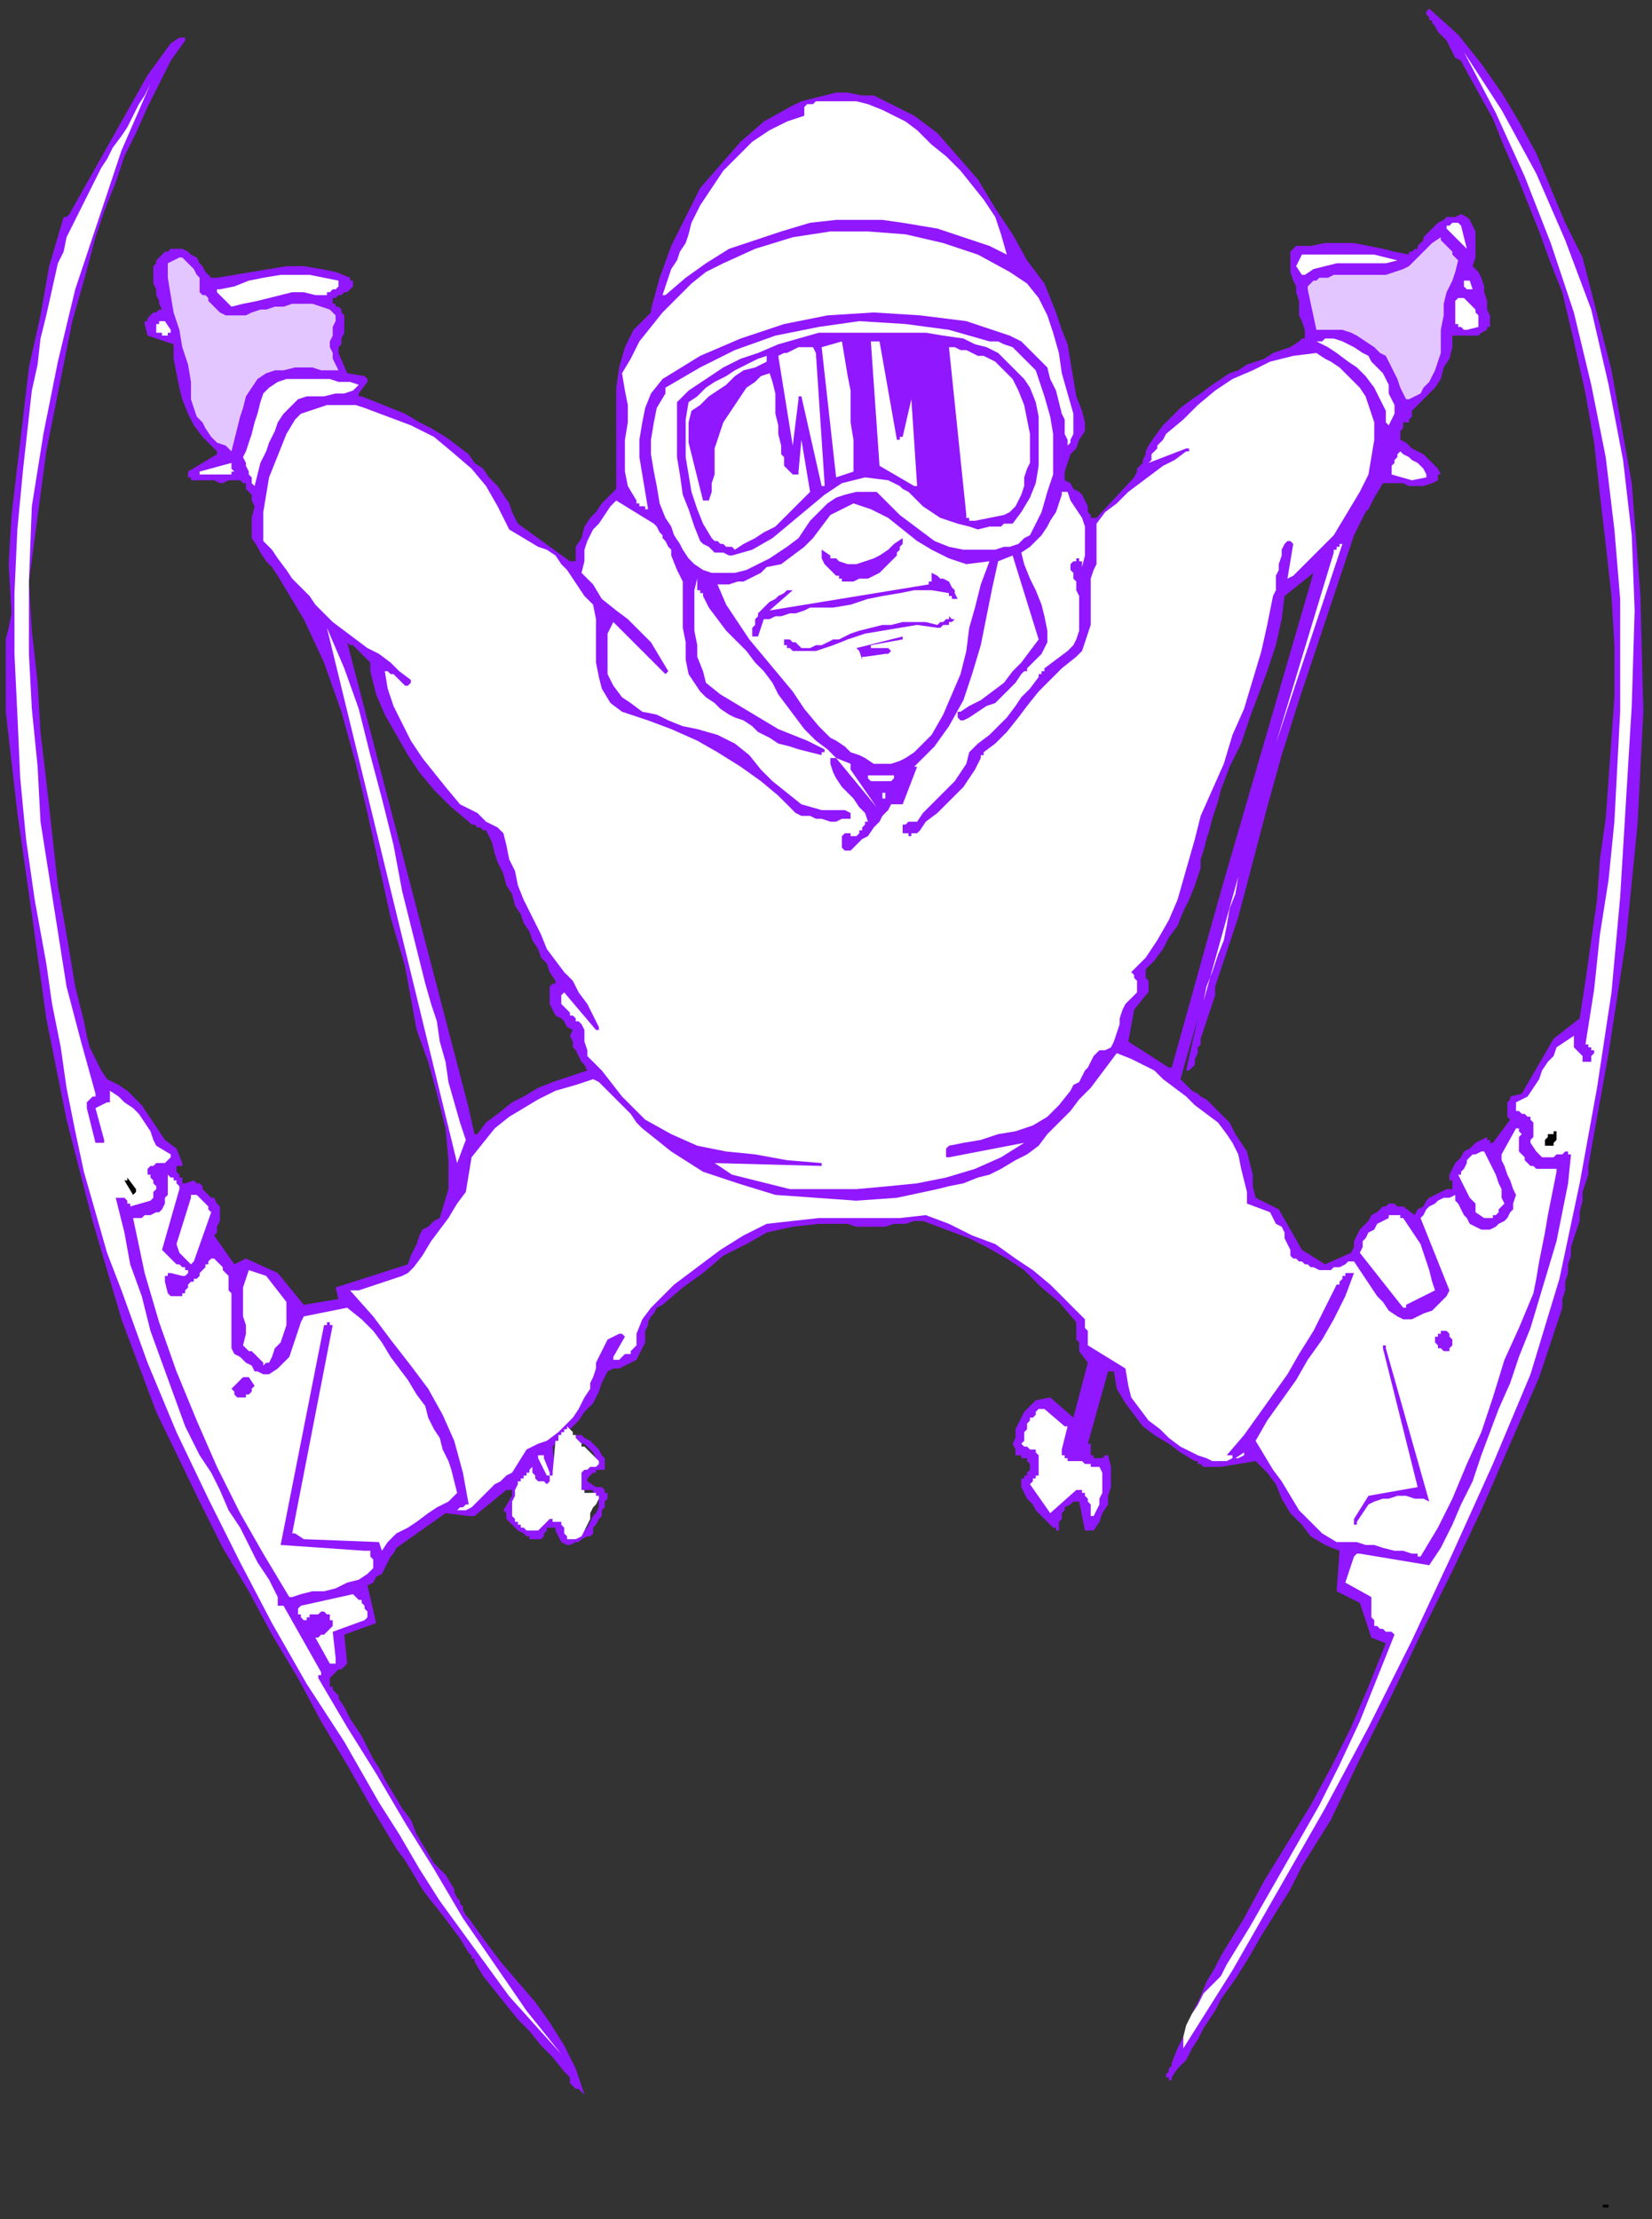 <?xml version="1.0" encoding="UTF-8" standalone="no"?>
<svg
   xmlns:dc="http://purl.org/dc/elements/1.1/"
   xmlns:cc="http://creativecommons.org/ns#"
   xmlns:rdf="http://www.w3.org/1999/02/22-rdf-syntax-ns#"
   xmlns:svg="http://www.w3.org/2000/svg"
   xmlns="http://www.w3.org/2000/svg"
   xmlns:sodipodi="http://sodipodi.sourceforge.net/DTD/sodipodi-0.dtd"
   xmlns:inkscape="http://www.inkscape.org/namespaces/inkscape"
   version="1.0"
   width="151.077mm"
   height="202.935mm"
   id="svg123"
   sodipodi:docname="CSKI002.WMF">
  <rect width="100%" height="100%" fill="#333333" stroke="none"/>
  <sodipodi:namedview
     pagecolor="#ffffff"
     bordercolor="#666666"
     borderopacity="1"
     objecttolerance="10"
     gridtolerance="10"
     guidetolerance="10"
     inkscape:pageopacity="0"
     inkscape:pageshadow="2"
     inkscape:window-width="640"
     inkscape:window-height="480"
     id="namedview125" />
  <defs
     id="defs3">
    <pattern
       id="WMFhbasepattern"
       patternUnits="userSpaceOnUse"
       width="6"
       height="6"
       x="0"
       y="0" />
  </defs>
  <path
     style="fill:none;stroke:none;"
     d="  M 0,0   L 570,0   L 570,766   L 0,766   z "
     id="path5" />
  <path
     style="fill:#000000;fill-rule:evenodd;fill-opacity:1;stroke:none;"
     d="  M 555,763   L 555,763   L 555,763   L 555,763   L 555,763   L 556,763   L 556,763   L 556,763   L 556,763   L 556,763   L 556,762   L 556,762   L 555,762   L 555,762   L 555,762   L 554,762   L 554,762   L 554,762   L 554,762   L 554,762   L 554,763   L 554,763   L 554,763   L 554,763   L 554,763   L 555,763   L 555,763  z "
     id="path7" />
  <path
     style="fill:#9117ff;fill-rule:evenodd;fill-opacity:1;stroke:none;"
     d="  M 422,676   L 422,691   L 427,684   L 432,676   L 436,669   L 441,661   L 446,653   L 450,645   L 455,637   L 460,629   L 470,608   L 481,586   L 491,565   L 502,543   L 512,522   L 522,499   L 532,476   L 540,452   L 540,449   L 541,446   L 541,443   L 542,440   L 542,437   L 543,434   L 543,431   L 544,428   L 545,425   L 546,422   L 546,419   L 547,415   L 547,412   L 548,409   L 549,406   L 549,403   L 556,364   L 562,325   L 566,285   L 568,246   L 567,206   L 564,167   L 557,128   L 547,89   L 541,77   L 536,65   L 531,53   L 525,42   L 519,32   L 512,22   L 504,12   L 494,3   L 493,4   L 493,4   L 493,5   L 494,6   L 494,7   L 495,7   L 495,8   L 496,9   L 497,11   L 499,13   L 500,14   L 501,16   L 502,18   L 503,20   L 505,21   L 506,23   L 511,32   L 516,41   L 520,51   L 524,60   L 528,70   L 532,80   L 536,91   L 540,101   L 544,118   L 548,136   L 551,153   L 553,171   L 555,188   L 557,206   L 558,223   L 558,241   L 557,255   L 556,269   L 555,283   L 553,297   L 552,311   L 550,325   L 548,339   L 546,352   L 537,359   L 526,378   L 522,379   L 522,380   L 521,381   L 521,382   L 521,383   L 521,384   L 521,385   L 521,386   L 522,387   L 516,395   L 516,395   L 516,395   L 515,395   L 515,394   L 515,394   L 514,394   L 514,394   L 514,393   L 512,394   L 510,395   L 508,397   L 506,398   L 505,400   L 503,402   L 502,404   L 501,406   L 501,406   L 501,407   L 501,408   L 502,408   L 502,409   L 502,409   L 502,410   L 502,411   L 500,411   L 498,412   L 496,413   L 494,414   L 493,415   L 492,417   L 490,418   L 489,420   L 485,417   L 483,417   L 482,416   L 481,416   L 480,416   L 479,417   L 478,417   L 477,418   L 476,419   L 474,420   L 473,422   L 471,424   L 470,425   L 469,427   L 468,429   L 468,431   L 467,433   L 458,437   L 450,432   L 442,418   L 434,414   L 433,410   L 433,406   L 432,402   L 431,398   L 429,395   L 427,392   L 425,388   L 422,385   L 422,507   L 434,505   L 438,509   L 441,513   L 443,518   L 446,523   L 450,527   L 453,531   L 458,534   L 463,536   L 462,550   L 470,554   L 474,566   L 479,568   L 473,583   L 467,597   L 460,611   L 453,624   L 445,637   L 437,650   L 430,663   L 422,676  z "
     id="path9" />
  <path
     style="fill:#9117ff;fill-rule:evenodd;fill-opacity:1;stroke:none;"
     d="  M 422,308   L 422,335   L 428,317   L 433,298   L 438,279   L 443,261   L 449,242   L 455,224   L 461,206   L 467,188   L 468,185   L 469,183   L 470,181   L 471,179   L 472,177   L 473,176   L 474,174   L 475,172   L 478,167   L 480,167   L 482,167   L 485,167   L 487,168   L 490,168   L 492,168   L 495,167   L 497,166   L 497,166   L 497,165   L 497,165   L 497,165   L 497,165   L 497,165   L 497,164   L 498,164   L 497,162   L 495,160   L 494,159   L 492,157   L 490,156   L 488,155   L 486,153   L 484,152   L 484,151   L 484,151   L 484,150   L 484,149   L 484,149   L 485,148   L 485,147   L 485,147   L 485,146   L 486,146   L 486,146   L 486,146   L 486,146   L 487,146   L 487,145   L 487,145   L 487,145   L 488,144   L 488,144   L 488,143   L 488,143   L 488,142   L 491,139   L 493,137   L 496,134   L 498,131   L 499,127   L 501,124   L 502,120   L 502,116   L 503,116   L 505,116   L 506,116   L 508,116   L 509,116   L 511,116   L 512,115   L 514,114   L 514,114   L 514,114   L 514,114   L 514,113   L 515,113   L 515,113   L 515,113   L 515,112   L 515,109   L 514,107   L 514,104   L 513,101   L 513,99   L 512,96   L 511,94   L 509,92   L 510,89   L 510,87   L 510,85   L 510,83   L 510,80   L 509,78   L 508,76   L 507,75   L 505,74   L 503,75   L 500,75   L 499,76   L 497,77   L 495,79   L 494,80   L 492,82   L 492,83   L 491,84   L 490,85   L 490,86   L 489,86   L 488,87   L 487,87   L 487,88   L 482,87   L 478,86   L 473,85   L 468,84   L 463,84   L 458,84   L 453,85   L 448,85   L 447,86   L 446,87   L 446,88   L 446,89   L 446,90   L 446,91   L 446,93   L 446,94   L 447,97   L 448,99   L 448,101   L 449,104   L 449,106   L 449,109   L 450,111   L 451,114   L 451,114   L 451,114   L 451,115   L 451,115   L 451,115   L 451,115   L 451,116   L 451,116   L 451,116   L 451,117   L 450,117   L 450,117   L 450,117   L 450,117   L 449,118   L 449,118   L 446,120   L 443,121   L 440,122   L 437,124   L 434,125   L 431,126   L 428,128   L 425,129   L 422,131   L 422,273   L 425,265   L 429,257   L 432,248   L 435,240   L 438,232   L 441,223   L 443,214   L 444,206   L 454,198   L 422,308  z "
     id="path11" />
  <path
     style="fill:#9117ff;fill-rule:evenodd;fill-opacity:1;stroke:none;"
     d="  M 422,273   L 422,131   L 419,133   L 415,136   L 412,138   L 408,141   L 405,144   L 402,147   L 399,151   L 397,154   L 396,156   L 396,157   L 395,159   L 395,160   L 394,161   L 393,162   L 393,163   L 392,165   L 379,179   L 379,179   L 379,179   L 378,179   L 378,179   L 378,179   L 378,179   L 377,179   L 377,178   L 376,177   L 376,175   L 375,173   L 374,171   L 373,170   L 371,169   L 370,167   L 368,166   L 368,163   L 369,160   L 370,157   L 372,155   L 373,152   L 375,149   L 375,146   L 374,142   L 372,137   L 371,131   L 370,125   L 369,119   L 367,114   L 365,108   L 363,103   L 361,98   L 355,90   L 350,81   L 344,72   L 338,62   L 331,54   L 324,46   L 316,40   L 306,35   L 302,33   L 298,33   L 293,32   L 289,32   L 285,33   L 281,34   L 277,35   L 273,37   L 264,42   L 256,49   L 249,57   L 242,65   L 237,75   L 232,85   L 228,96   L 225,107   L 225,107   L 225,108   L 225,108   L 225,108   L 225,108   L 225,108   L 225,108   L 219,114   L 216,120   L 214,127   L 213,134   L 213,142   L 213,150   L 213,158   L 213,166   L 213,166   L 213,167   L 213,168   L 213,168   L 213,168   L 213,169   L 213,169   L 213,169   L 211,171   L 208,174   L 206,177   L 204,179   L 202,182   L 201,186   L 199,189   L 199,193   L 199,193   L 199,194   L 198,194   L 198,194   L 198,194   L 198,194   L 198,194   L 197,194   L 179,181   L 177,177   L 176,174   L 174,171   L 172,168   L 169,165   L 167,162   L 164,160   L 162,157   L 162,284   L 162,284   L 163,285   L 164,285   L 165,286   L 166,286   L 167,287   L 167,287   L 168,287   L 170,291   L 171,295   L 172,298   L 174,302   L 175,306   L 177,309   L 178,313   L 180,316   L 181,319   L 183,322   L 184,325   L 186,328   L 187,331   L 189,333   L 190,336   L 192,339   L 192,339   L 192,339   L 192,340   L 191,340   L 191,340   L 191,340   L 191,340   L 190,341   L 190,341   L 190,341   L 190,341   L 190,341   L 190,342   L 190,342   L 190,343   L 190,343   L 190,345   L 190,347   L 191,349   L 192,351   L 194,352   L 195,353   L 196,355   L 198,356   L 197,358   L 198,360   L 198,362   L 199,363   L 200,365   L 201,367   L 202,368   L 203,370   L 197,372   L 191,374   L 186,376   L 181,379   L 177,381   L 172,385   L 168,388   L 165,392   L 165,392   L 164,392   L 164,392   L 164,392   L 162,383   L 162,524   L 164,524   L 175,515   L 175,515   L 176,515   L 176,515   L 177,515   L 177,516   L 177,516   L 177,516   L 177,517   L 174,522   L 175,523   L 175,525   L 176,526   L 177,527   L 178,528   L 179,529   L 181,530   L 182,531   L 183,531   L 183,531   L 183,532   L 184,532   L 184,532   L 184,532   L 185,532   L 185,532   L 185,532   L 186,532   L 186,532   L 187,532   L 187,532   L 187,532   L 188,531   L 188,531   L 188,531   L 188,531   L 188,531   L 188,530   L 188,530   L 189,529   L 189,529   L 189,529   L 189,529   L 189,528   L 190,528   L 190,528   L 190,528   L 190,528   L 191,528   L 191,528   L 191,528   L 191,528   L 191,528   L 192,528   L 192,529   L 192,529   L 194,533   L 196,534   L 197,534   L 199,533   L 200,533   L 201,532   L 203,531   L 204,531   L 205,530   L 205,528   L 206,527   L 207,525   L 208,524   L 208,522   L 209,521   L 209,519   L 210,518   L 210,517   L 210,516   L 209,516   L 209,515   L 209,515   L 208,514   L 207,514   L 206,514   L 203,512   L 203,512   L 203,511   L 204,510   L 204,510   L 205,509   L 205,509   L 206,509   L 206,508   L 207,508   L 207,508   L 207,508   L 208,508   L 208,508   L 208,508   L 209,508   L 209,507   L 209,504   L 208,503   L 207,501   L 206,500   L 205,499   L 204,498   L 202,497   L 201,496   L 200,496   L 199,496   L 199,496   L 199,496   L 199,497   L 199,497   L 199,497   L 200,498   L 201,499   L 202,499   L 203,500   L 204,501   L 205,502   L 206,504   L 206,505   L 206,506   L 205,506   L 205,507   L 204,507   L 203,508   L 202,508   L 201,509   L 200,510   L 200,510   L 200,510   L 200,511   L 200,511   L 200,511   L 200,511   L 200,511   L 200,512   L 201,515   L 202,515   L 202,515   L 202,515   L 203,515   L 203,515   L 203,515   L 204,515   L 204,515   L 205,515   L 205,516   L 206,516   L 206,516   L 206,517   L 207,517   L 207,518   L 207,518   L 207,521   L 206,523   L 205,524   L 204,526   L 203,528   L 202,529   L 200,530   L 199,532   L 198,532   L 198,532   L 198,532   L 198,532   L 198,532   L 197,532   L 197,532   L 194,526   L 193,526   L 192,525   L 192,525   L 191,525   L 190,525   L 189,526   L 188,526   L 188,526   L 187,527   L 187,527   L 186,527   L 186,528   L 186,528   L 186,528   L 185,529   L 185,529   L 184,529   L 183,529   L 182,528   L 181,527   L 180,527   L 179,526   L 178,525   L 177,523   L 179,514   L 184,509   L 184,509   L 184,509   L 185,510   L 185,510   L 185,511   L 186,512   L 186,512   L 186,513   L 191,513   L 191,513   L 192,512   L 192,512   L 192,512   L 192,512   L 192,512   L 191,500   L 194,497   L 197,494   L 200,491   L 202,488   L 205,485   L 207,481   L 208,478   L 210,474   L 212,473   L 214,473   L 216,472   L 218,471   L 220,470   L 221,468   L 222,466   L 223,464   L 223,462   L 223,460   L 224,458   L 224,457   L 225,455   L 226,454   L 227,452   L 229,451   L 236,445   L 243,440   L 250,434   L 258,430   L 265,426   L 274,424   L 283,423   L 293,423   L 296,424   L 300,424   L 303,424   L 306,424   L 309,423   L 313,423   L 316,422   L 319,422   L 327,425   L 335,428   L 341,431   L 348,435   L 354,439   L 360,445   L 366,450   L 372,457   L 372,458   L 372,460   L 372,461   L 372,462   L 372,463   L 373,464   L 373,465   L 373,467   L 376,471   L 371,490   L 363,483   L 358,484   L 356,486   L 354,488   L 353,490   L 352,492   L 351,494   L 351,497   L 350,499   L 351,501   L 351,502   L 351,503   L 352,503   L 352,503   L 353,503   L 353,504   L 354,504   L 355,504   L 355,505   L 356,506   L 356,506   L 356,507   L 356,508   L 355,509   L 355,510   L 354,510   L 354,511   L 354,511   L 353,511   L 353,511   L 353,512   L 353,512   L 353,514   L 354,516   L 355,518   L 357,520   L 358,522   L 360,524   L 362,526   L 364,528   L 364,528   L 364,528   L 365,528   L 365,528   L 365,528   L 365,529   L 366,529   L 366,529   L 366,528   L 366,526   L 367,525   L 367,523   L 368,522   L 368,521   L 370,520   L 371,519   L 371,519   L 372,519   L 372,519   L 372,519   L 372,519   L 373,519   L 373,519   L 373,519   L 375,529   L 376,529   L 376,529   L 376,529   L 377,529   L 377,529   L 377,529   L 377,529   L 378,529   L 380,526   L 381,523   L 383,520   L 383,517   L 384,514   L 384,510   L 384,507   L 383,503   L 382,503   L 382,503   L 381,504   L 381,504   L 380,504   L 379,504   L 379,504   L 378,504   L 378,503   L 377,503   L 377,502   L 377,501   L 377,501   L 377,500   L 377,499   L 376,499   L 383,474   L 384,474   L 384,474   L 384,474   L 384,474   L 384,474   L 384,474   L 384,474   L 385,474   L 386,480   L 389,485   L 392,489   L 395,493   L 399,496   L 404,499   L 408,502   L 413,505   L 414,505   L 414,506   L 415,506   L 416,507   L 416,507   L 417,507   L 417,507   L 418,507   L 422,507   L 422,385   L 422,385   L 421,384   L 421,384   L 420,383   L 420,383   L 419,382   L 419,382   L 418,381   L 417,380   L 415,379   L 414,378   L 412,377   L 411,376   L 410,375   L 409,374   L 408,373   L 414,352   L 410,370   L 411,370   L 412,369   L 413,368   L 413,366   L 414,364   L 414,362   L 415,361   L 415,359   L 416,356   L 417,353   L 418,350   L 419,347   L 420,344   L 420,341   L 421,338   L 422,335   L 422,308   L 405,369   L 405,369   L 404,369   L 404,369   L 404,369   L 390,360   L 392,349   L 396,344   L 397,343   L 397,341   L 397,340   L 397,339   L 396,338   L 396,337   L 396,336   L 396,335   L 399,332   L 402,328   L 404,324   L 407,320   L 409,315   L 411,311   L 413,306   L 415,300   L 415,297   L 416,294   L 417,290   L 418,287   L 419,283   L 420,280   L 421,277   L 422,273  z "
     id="path13" />
  <path
     style="fill:#9117ff;fill-rule:evenodd;fill-opacity:1;stroke:none;"
     d="  M 422,691   L 422,676   L 420,680   L 417,685   L 415,690   L 413,694   L 411,699   L 409,704   L 407,708   L 405,713   L 405,714   L 404,715   L 404,716   L 404,716   L 403,717   L 403,717   L 403,718   L 404,718   L 404,718   L 404,719   L 404,719   L 404,719   L 405,719   L 405,719   L 405,718   L 405,718   L 407,715   L 410,712   L 412,708   L 414,705   L 416,701   L 418,698   L 420,695   L 422,691  z "
     id="path15" />
  <path
     style="fill:#9117ff;fill-rule:evenodd;fill-opacity:1;stroke:none;"
     d="  M 162,663   L 162,675   L 162,675   L 162,675   L 163,676   L 163,676   L 163,677   L 164,677   L 164,678   L 164,678   L 167,683   L 171,688   L 175,693   L 179,698   L 183,702   L 187,707   L 191,711   L 195,716   L 196,717   L 197,718   L 197,720   L 198,721   L 199,722   L 200,722   L 201,723   L 202,724   L 202,724   L 202,724   L 202,724   L 202,724   L 199,715   L 195,707   L 190,699   L 185,692   L 179,685   L 173,678   L 167,670   L 162,663  z "
     id="path17" />
  <path
     style="fill:#9117ff;fill-rule:evenodd;fill-opacity:1;stroke:none;"
     d="  M 162,284   L 162,157   L 158,154   L 154,151   L 149,148   L 145,146   L 140,143   L 135,141   L 130,139   L 125,137   L 125,137   L 124,137   L 124,137   L 124,136   L 124,136   L 124,136   L 124,136   L 124,136   L 127,132   L 127,132   L 127,132   L 127,132   L 127,131   L 127,131   L 127,131   L 127,131   L 126,130   L 120,129   L 117,122   L 117,120   L 118,119   L 118,117   L 119,115   L 119,113   L 119,111   L 119,109   L 118,108   L 118,107   L 118,107   L 117,106   L 117,106   L 116,106   L 116,105   L 115,105   L 115,104   L 115,103   L 116,103   L 117,102   L 118,102   L 119,101   L 120,101   L 120,101   L 121,100   L 121,100   L 121,100   L 121,100   L 122,99   L 122,99   L 122,99   L 122,98   L 122,98   L 122,98   L 122,98   L 122,98   L 122,97   L 122,97   L 121,97   L 121,97   L 121,96   L 116,94   L 111,93   L 105,92   L 99,92   L 93,93   L 87,94   L 81,95   L 75,96   L 75,96   L 74,96   L 74,96   L 74,96   L 73,96   L 73,96   L 73,96   L 72,95   L 71,94   L 70,92   L 69,91   L 68,89   L 66,88   L 65,87   L 63,86   L 61,86   L 59,86   L 58,87   L 57,87   L 56,88   L 55,89   L 54,90   L 54,91   L 53,92   L 53,94   L 53,96   L 53,98   L 54,100   L 54,102   L 55,104   L 55,105   L 56,107   L 55,107   L 55,107   L 55,107   L 55,107   L 54,108   L 53,108   L 52,109   L 52,109   L 51,110   L 51,111   L 50,111   L 50,112   L 51,116   L 60,119   L 60,124   L 61,129   L 62,134   L 63,138   L 65,143   L 67,147   L 70,151   L 73,154   L 73,154   L 74,155   L 74,155   L 74,155   L 75,156   L 75,156   L 75,157   L 75,157   L 65,163   L 65,164   L 65,164   L 65,165   L 66,165   L 66,166   L 67,166   L 68,166   L 68,166   L 70,166   L 72,166   L 74,166   L 76,167   L 77,167   L 79,166   L 81,166   L 83,166   L 84,167   L 85,167   L 85,169   L 86,170   L 87,171   L 87,172   L 87,173   L 88,175   L 87,179   L 87,182   L 87,186   L 89,189   L 90,191   L 92,194   L 94,196   L 96,199   L 105,214   L 112,229   L 118,246   L 123,264   L 127,281   L 131,299   L 135,317   L 140,334   L 142,345   L 144,356   L 148,367   L 151,378   L 154,390   L 155,401   L 155,411   L 152,421   L 150,422   L 148,424   L 146,425   L 145,427   L 144,430   L 143,432   L 142,434   L 141,437   L 116,445   L 117,449   L 105,451   L 96,440   L 85,435   L 81,437   L 74,427   L 75,426   L 75,424   L 76,422   L 76,420   L 76,419   L 76,417   L 75,416   L 74,414   L 73,414   L 72,413   L 71,412   L 70,411   L 70,410   L 69,409   L 68,409   L 67,408   L 64,409   L 63,409   L 63,408   L 63,407   L 62,407   L 62,406   L 61,405   L 61,404   L 61,403   L 62,403   L 62,403   L 62,403   L 62,403   L 63,403   L 63,402   L 63,402   L 63,402   L 61,397   L 57,394   L 55,391   L 53,388   L 51,385   L 49,382   L 46,379   L 44,377   L 41,375   L 37,373   L 35,370   L 33,366   L 31,362   L 30,358   L 29,353   L 28,349   L 27,345   L 26,341   L 23,323   L 20,306   L 18,288   L 16,270   L 14,253   L 13,236   L 11,218   L 10,201   L 12,186   L 14,171   L 16,156   L 19,141   L 22,126   L 25,111   L 29,97   L 33,82   L 36,73   L 40,63   L 43,54   L 47,46   L 51,37   L 55,29   L 59,21   L 64,14   L 64,14   L 64,14   L 64,13   L 63,13   L 63,13   L 63,13   L 63,13   L 62,13   L 59,15   L 51,26   L 24,74   L 23,75   L 23,75   L 23,75   L 23,75   L 23,75   L 22,75   L 22,75   L 22,75   L 17,92   L 14,109   L 10,127   L 8,144   L 6,161   L 4,178   L 3,195   L 4,212   L 3,217   L 2,221   L 2,226   L 2,230   L 2,234   L 2,238   L 2,242   L 2,246   L 6,281   L 11,316   L 16,352   L 23,387   L 32,422   L 42,456   L 54,488   L 69,519   L 77,535   L 86,550   L 94,565   L 103,580   L 111,595   L 120,610   L 128,624   L 137,639   L 140,643   L 143,648   L 146,653   L 149,657   L 153,662   L 156,666   L 159,670   L 162,675   L 162,663   L 161,662   L 160,660   L 160,659   L 159,658   L 159,657   L 158,656   L 157,654   L 157,653   L 154,648   L 150,644   L 147,639   L 144,634   L 142,629   L 139,625   L 136,620   L 133,615   L 131,611   L 129,608   L 127,604   L 125,600   L 123,597   L 121,594   L 119,590   L 117,587   L 117,586   L 116,585   L 116,585   L 115,584   L 115,583   L 114,583   L 114,582   L 114,581   L 114,580   L 115,579   L 115,579   L 116,578   L 117,577   L 118,577   L 119,576   L 120,575   L 119,565   L 130,561   L 127,548   L 129,547   L 130,545   L 132,544   L 133,542   L 134,540   L 135,538   L 136,537   L 137,535   L 154,523   L 162,524   L 162,383   L 120,222   L 121,223   L 122,223   L 123,224   L 124,225   L 125,226   L 126,227   L 127,228   L 128,229   L 128,229   L 128,229   L 128,230   L 128,230   L 128,230   L 128,231   L 128,231   L 128,232   L 130,240   L 133,247   L 137,254   L 141,261   L 145,267   L 150,273   L 156,279   L 162,284  z "
     id="path19" />
  <path
     style="fill:#ffffff;fill-rule:evenodd;fill-opacity:1;stroke:none;"
     d="  M 194,710   L 182,695   L 171,679   L 160,663   L 150,646   L 140,630   L 130,613   L 120,597   L 110,580   L 110,579   L 110,579   L 110,579   L 111,579   L 111,578   L 111,578   L 111,578   L 111,578   L 98,555   L 98,555   L 98,555   L 97,555   L 97,555   L 97,555   L 96,555   L 96,555   L 96,554   L 96,554   L 96,554   L 96,553   L 96,553   L 96,553   L 96,552   L 96,552   L 96,552   L 93,546   L 89,540   L 86,534   L 83,528   L 79,522   L 76,515   L 73,509   L 69,503   L 64,493   L 60,482   L 56,471   L 52,460   L 49,448   L 45,437   L 43,426   L 40,414   L 40,414   L 40,414   L 40,414   L 41,414   L 41,414   L 41,414   L 41,414   L 42,414   L 42,414   L 43,414   L 43,414   L 44,415   L 44,415   L 44,416   L 45,416   L 45,417   L 52,415   L 52,415   L 53,414   L 53,412   L 54,411   L 54,410   L 53,409   L 53,408   L 52,407   L 52,406   L 52,406   L 51,406   L 51,405   L 51,405   L 51,405   L 51,405   L 51,404   L 51,404   L 52,403   L 53,403   L 54,402   L 55,402   L 57,402   L 58,401   L 59,400   L 59,400   L 59,400   L 59,400   L 59,400   L 59,400   L 59,400   L 59,399   L 59,399   L 54,396   L 53,394   L 52,391   L 50,388   L 48,385   L 46,383   L 43,381   L 41,379   L 38,377   L 38,377   L 38,377   L 38,377   L 38,378   L 38,378   L 38,379   L 38,379   L 38,379   L 38,380   L 38,380   L 38,380   L 38,380   L 38,380   L 38,381   L 38,381   L 37,381   L 33,383   L 36,394   L 36,394   L 36,394   L 36,395   L 36,395   L 35,395   L 35,395   L 35,395   L 35,395   L 35,395   L 34,395   L 34,395   L 34,395   L 34,395   L 34,395   L 33,395   L 33,395   L 30,383   L 30,382   L 30,381   L 30,381   L 31,380   L 31,380   L 32,379   L 33,379   L 33,378   L 28,360   L 23,341   L 20,322   L 17,303   L 14,284   L 13,265   L 11,245   L 10,226   L 10,201   L 11,175   L 15,150   L 20,125   L 26,100   L 34,76   L 42,52   L 52,29   L 50,33   L 48,36   L 46,40   L 44,44   L 42,47   L 39,51   L 37,55   L 35,58   L 33,62   L 31,66   L 29,70   L 27,74   L 25,78   L 23,82   L 22,87   L 20,91   L 18,100   L 16,109   L 14,117   L 13,126   L 11,135   L 10,144   L 9,153   L 8,162   L 6,183   L 5,205   L 5,226   L 6,247   L 7,269   L 9,290   L 12,311   L 16,333   L 18,347   L 21,362   L 23,376   L 26,391   L 29,405   L 33,419   L 37,433   L 42,446   L 51,471   L 61,495   L 72,518   L 83,540   L 94,561   L 106,582   L 119,602   L 131,623   L 138,634   L 145,646   L 152,657   L 160,668   L 168,679   L 176,690   L 185,700   L 194,710  z "
     id="path21" />
  <path
     style="fill:#ffffff;fill-rule:evenodd;fill-opacity:1;stroke:none;"
     d="  M 409,708   L 426,681   L 442,653   L 458,625   L 473,597   L 488,567   L 502,537   L 516,506   L 529,475   L 539,442   L 546,409   L 552,376   L 557,343   L 560,310   L 562,277   L 564,244   L 565,211   L 564,185   L 561,159   L 556,133   L 550,107   L 541,83   L 531,60   L 519,38   L 506,18   L 517,39   L 527,61   L 536,84   L 544,108   L 550,133   L 555,158   L 558,183   L 560,207   L 560,227   L 560,246   L 559,265   L 558,284   L 556,304   L 553,323   L 551,342   L 548,361   L 548,361   L 548,361   L 549,361   L 549,361   L 549,362   L 550,362   L 550,362   L 550,362   L 550,363   L 551,363   L 551,364   L 550,365   L 550,365   L 550,366   L 550,366   L 550,367   L 550,367   L 549,367   L 549,367   L 549,367   L 549,367   L 548,367   L 548,367   L 548,367   L 548,367   L 548,367   L 547,367   L 547,366   L 547,366   L 547,366   L 547,365   L 547,365   L 544,362   L 544,358   L 541,360   L 538,362   L 537,365   L 535,367   L 533,370   L 532,373   L 530,376   L 528,379   L 524,381   L 524,381   L 524,382   L 524,382   L 524,382   L 524,382   L 524,383   L 524,383   L 524,384   L 525,384   L 526,385   L 527,385   L 527,385   L 528,386   L 529,386   L 529,387   L 530,388   L 530,389   L 530,390   L 530,391   L 530,393   L 529,394   L 529,395   L 531,398   L 532,399   L 533,400   L 534,400   L 536,400   L 537,400   L 538,399   L 540,399   L 541,398   L 541,398   L 542,398   L 542,398   L 542,398   L 542,399   L 542,399   L 542,399   L 543,399   L 542,409   L 540,419   L 538,429   L 535,439   L 532,449   L 529,459   L 525,469   L 522,478   L 518,487   L 515,495   L 512,503   L 509,512   L 505,520   L 502,527   L 498,535   L 494,541   L 470,537   L 470,537   L 470,537   L 469,537   L 469,537   L 469,537   L 468,538   L 468,538   L 468,538   L 465,547   L 474,552   L 474,553   L 474,554   L 474,555   L 474,556   L 474,557   L 474,559   L 475,560   L 475,561   L 475,562   L 476,562   L 477,563   L 478,563   L 479,564   L 480,564   L 481,564   L 482,565   L 476,580   L 470,595   L 463,610   L 456,624   L 448,638   L 440,652   L 432,666   L 424,679   L 422,683   L 419,686   L 416,689   L 414,693   L 412,696   L 410,700   L 409,704   L 409,708   L 409,708   L 409,708   L 409,708   L 409,708  z "
     id="path23" />
  <path
     style="fill:#ffffff;fill-rule:evenodd;fill-opacity:1;stroke:none;"
     d="  M 115,575   L 116,575   L 116,574   L 116,574   L 116,574   L 116,573   L 116,573   L 115,564   L 126,560   L 126,560   L 127,559   L 127,559   L 127,559   L 127,559   L 127,559   L 127,557   L 126,556   L 126,555   L 125,554   L 125,553   L 124,553   L 123,552   L 122,551   L 104,555   L 103,556   L 103,556   L 103,557   L 103,558   L 104,558   L 104,559   L 105,560   L 105,560   L 105,560   L 105,560   L 106,560   L 106,559   L 106,559   L 106,559   L 106,559   L 107,559   L 107,558   L 108,558   L 109,558   L 110,558   L 111,557   L 112,557   L 113,558   L 113,558   L 114,558   L 114,559   L 114,559   L 114,560   L 115,560   L 115,561   L 115,562   L 115,562   L 114,563   L 114,563   L 113,564   L 113,564   L 112,565   L 111,565   L 110,566   L 109,566   L 114,575   L 114,575   L 114,575   L 115,575   L 115,575   L 115,575   L 115,575   L 115,575   L 115,575  z "
     id="path25" />
  <path
     style="fill:#ffffff;fill-rule:evenodd;fill-opacity:1;stroke:none;"
     d="  M 101,552   L 104,551   L 108,550   L 112,550   L 116,549   L 120,547   L 124,546   L 127,544   L 129,542   L 129,541   L 129,540   L 129,540   L 129,539   L 128,538   L 128,538   L 128,537   L 128,536   L 127,536   L 127,536   L 127,536   L 127,536   L 127,536   L 127,536   L 127,536   L 126,536   L 97,534   L 112,458   L 112,458   L 113,458   L 113,458   L 113,458   L 113,457   L 113,457   L 114,457   L 114,457   L 114,457   L 114,458   L 115,458   L 115,458   L 101,530   L 101,530   L 101,530   L 101,530   L 101,530   L 102,530   L 102,530   L 102,530   L 102,530   L 105,532   L 131,533   L 132,536   L 134,533   L 137,530   L 141,528   L 144,526   L 148,523   L 151,521   L 155,519   L 158,516   L 157,512   L 156,508   L 155,505   L 153,501   L 152,497   L 150,494   L 148,490   L 147,486   L 144,482   L 141,477   L 138,473   L 135,469   L 132,464   L 129,460   L 125,456   L 120,452   L 105,455   L 104,457   L 103,460   L 102,463   L 101,466   L 100,469   L 98,471   L 96,473   L 93,475   L 91,475   L 89,474   L 88,474   L 87,472   L 85,471   L 84,470   L 83,469   L 81,468   L 80,466   L 80,464   L 80,462   L 80,461   L 80,459   L 80,457   L 80,456   L 80,454   L 80,452   L 80,450   L 80,449   L 80,447   L 79,446   L 79,444   L 79,443   L 79,441   L 78,440   L 77,439   L 77,438   L 76,437   L 76,437   L 75,436   L 74,435   L 74,435   L 73,435   L 72,436   L 72,437   L 71,437   L 71,438   L 70,439   L 69,440   L 69,441   L 69,441   L 68,442   L 68,442   L 68,442   L 68,442   L 67,442   L 67,442   L 67,443   L 66,443   L 66,443   L 65,444   L 65,445   L 65,445   L 64,446   L 64,447   L 63,447   L 63,448   L 62,448   L 61,448   L 61,448   L 60,448   L 59,448   L 59,448   L 58,447   L 57,443   L 57,443   L 57,443   L 57,443   L 57,443   L 57,442   L 57,442   L 57,442   L 57,442   L 57,441   L 57,441   L 58,441   L 58,441   L 58,440   L 59,440   L 59,440   L 63,441   L 63,441   L 64,441   L 64,441   L 64,441   L 64,441   L 64,441   L 65,440   L 65,440   L 65,440   L 65,440   L 65,440   L 65,439   L 64,439   L 64,439   L 64,439   L 64,438   L 63,438   L 62,437   L 61,437   L 60,436   L 59,435   L 58,434   L 57,433   L 56,432   L 62,411   L 62,411   L 62,410   L 61,409   L 61,408   L 60,408   L 60,407   L 59,407   L 58,406   L 58,408   L 58,409   L 58,411   L 58,413   L 57,414   L 57,416   L 56,418   L 55,419   L 54,419   L 52,420   L 51,420   L 50,420   L 49,421   L 48,421   L 47,421   L 46,421   L 50,440   L 55,457   L 61,474   L 68,491   L 75,507   L 83,523   L 91,537   L 100,552   L 100,552   L 100,552   L 100,552   L 101,552  z "
     id="path27" />
  <path
     style="fill:#ffffff;fill-rule:evenodd;fill-opacity:1;stroke:none;"
     d="  M 491,538   L 497,528   L 502,518   L 507,506   L 512,495   L 516,483   L 520,470   L 525,459   L 530,447   L 531,442   L 532,436   L 533,431   L 534,426   L 535,420   L 536,415   L 537,410   L 538,405   L 538,404   L 537,404   L 536,404   L 535,404   L 533,404   L 532,404   L 531,404   L 530,403   L 529,403   L 528,402   L 527,401   L 527,400   L 526,399   L 525,398   L 525,397   L 525,396   L 525,395   L 525,394   L 525,393   L 525,393   L 526,392   L 525,391   L 525,391   L 525,390   L 525,390   L 525,390   L 525,390   L 525,390   L 525,390   L 525,390   L 524,390   L 524,390   L 519,399   L 519,401   L 520,403   L 521,406   L 522,408   L 523,411   L 524,413   L 523,416   L 523,418   L 522,419   L 521,421   L 520,422   L 518,423   L 517,424   L 515,425   L 514,425   L 512,425   L 510,424   L 508,423   L 507,421   L 506,420   L 505,418   L 504,416   L 503,415   L 503,413   L 501,414   L 499,414   L 497,415   L 496,416   L 494,417   L 493,418   L 492,420   L 491,421   L 501,446   L 500,448   L 498,450   L 496,452   L 495,453   L 492,454   L 490,455   L 488,456   L 485,456   L 483,455   L 480,453   L 478,450   L 476,448   L 474,445   L 472,442   L 470,439   L 468,436   L 466,436   L 465,437   L 463,438   L 461,438   L 460,439   L 458,439   L 456,439   L 454,438   L 453,438   L 452,437   L 451,437   L 450,436   L 449,436   L 448,435   L 447,435   L 446,434   L 446,432   L 445,430   L 444,428   L 444,426   L 443,424   L 441,423   L 440,421   L 439,419   L 431,416   L 431,412   L 430,408   L 429,404   L 428,399   L 426,395   L 424,392   L 421,388   L 417,385   L 413,382   L 410,379   L 406,376   L 402,373   L 399,370   L 395,368   L 391,366   L 386,364   L 383,368   L 380,372   L 377,376   L 373,380   L 370,384   L 366,388   L 362,392   L 359,396   L 355,399   L 351,401   L 346,404   L 342,406   L 338,407   L 333,409   L 328,410   L 324,411   L 310,414   L 296,415   L 282,414   L 268,413   L 255,409   L 243,405   L 232,398   L 222,390   L 220,388   L 218,385   L 216,383   L 214,381   L 212,379   L 209,376   L 207,374   L 205,373   L 199,375   L 192,377   L 186,380   L 181,383   L 176,386   L 171,390   L 167,395   L 163,400   L 162,406   L 161,412   L 158,416   L 155,421   L 152,425   L 149,429   L 146,434   L 143,438   L 141,440   L 139,441   L 136,442   L 133,443   L 130,444   L 127,445   L 124,446   L 121,446   L 129,455   L 135,463   L 142,472   L 148,480   L 153,489   L 157,498   L 160,509   L 162,520   L 162,520   L 161,520   L 161,520   L 161,520   L 160,521   L 160,521   L 159,521   L 159,521   L 159,521   L 159,521   L 158,522   L 158,522   L 158,522   L 159,522   L 159,522   L 160,522   L 160,522   L 160,522   L 160,522   L 160,522   L 161,522   L 161,522   L 161,522   L 161,522   L 163,521   L 165,519   L 167,517   L 169,515   L 171,513   L 173,512   L 175,510   L 177,509   L 182,501   L 186,499   L 189,498   L 193,495   L 195,493   L 198,490   L 200,487   L 202,483   L 204,480   L 204,478   L 205,476   L 206,473   L 206,471   L 207,469   L 208,467   L 209,465   L 210,463   L 214,461   L 214,461   L 215,461   L 215,461   L 215,461   L 215,461   L 215,461   L 216,462   L 216,462   L 212,469   L 212,470   L 213,470   L 214,470   L 215,469   L 215,469   L 216,468   L 217,468   L 218,468   L 218,467   L 219,466   L 219,466   L 220,465   L 220,464   L 220,463   L 220,462   L 220,461   L 222,456   L 225,452   L 229,448   L 233,444   L 237,441   L 241,438   L 245,435   L 249,432   L 257,427   L 265,423   L 274,422   L 283,421   L 292,421   L 302,421   L 311,421   L 320,420   L 328,423   L 336,427   L 344,430   L 351,435   L 357,439   L 363,444   L 369,450   L 375,456   L 375,458   L 375,459   L 376,460   L 376,461   L 376,462   L 376,463   L 376,464   L 376,465   L 389,473   L 390,479   L 391,483   L 394,487   L 397,491   L 401,494   L 404,497   L 408,500   L 412,502   L 414,503   L 417,504   L 419,505   L 421,505   L 424,505   L 426,504   L 428,504   L 430,503   L 430,503   L 430,502   L 430,502   L 430,502   L 427,504   L 426,504   L 426,504   L 426,504   L 426,503   L 425,503   L 425,503   L 425,503   L 424,503   L 430,496   L 435,489   L 440,482   L 445,475   L 449,468   L 454,460   L 458,452   L 462,444   L 463,444   L 463,443   L 464,442   L 464,441   L 465,441   L 465,440   L 466,440   L 467,440   L 467,440   L 468,440   L 468,440   L 468,440   L 468,440   L 468,440   L 465,448   L 461,456   L 457,463   L 452,470   L 448,477   L 443,484   L 438,491   L 434,498   L 437,503   L 440,508   L 443,512   L 446,517   L 449,522   L 453,526   L 457,530   L 462,533   L 465,533   L 469,533   L 472,534   L 475,534   L 478,535   L 482,536   L 485,536   L 488,537   L 488,537   L 489,537   L 489,537   L 489,537   L 490,537   L 490,538   L 490,538   L 491,538  z "
     id="path29" />
  <path
     style="fill:#9117ff;fill-rule:evenodd;fill-opacity:1;stroke:none;"
     d="  M 469,526   L 473,520   L 475,519   L 478,518   L 480,518   L 483,517   L 486,517   L 489,518   L 492,518   L 494,519   L 479,466   L 479,466   L 479,465   L 479,465   L 479,465   L 479,465   L 478,465   L 478,466   L 478,466   L 490,514   L 473,517   L 468,525   L 468,526   L 468,526   L 468,526   L 468,527   L 468,527   L 468,527   L 469,527   L 469,526  z "
     id="path31" />
  <path
     style="fill:#ffffff;fill-rule:evenodd;fill-opacity:1;stroke:none;"
     d="  M 378,524   L 379,522   L 380,520   L 380,518   L 381,516   L 381,514   L 381,511   L 381,509   L 380,507   L 377,507   L 377,506   L 376,506   L 375,506   L 374,505   L 373,505   L 372,505   L 371,505   L 370,505   L 370,505   L 369,505   L 369,504   L 368,504   L 368,503   L 367,503   L 367,502   L 367,501   L 369,493   L 369,493   L 369,493   L 369,493   L 369,493   L 368,493   L 368,493   L 368,493   L 368,493   L 361,487   L 360,487   L 359,487   L 358,488   L 358,489   L 357,490   L 356,490   L 356,491   L 355,492   L 355,493   L 355,494   L 354,495   L 354,496   L 354,497   L 354,497   L 354,498   L 353,499   L 354,500   L 354,500   L 354,500   L 355,500   L 356,501   L 356,501   L 357,501   L 358,501   L 358,502   L 359,503   L 359,504   L 359,506   L 359,507   L 359,508   L 359,509   L 359,510   L 358,510   L 358,511   L 357,511   L 357,511   L 357,512   L 357,512   L 357,512   L 356,513   L 363,523   L 372,515   L 372,515   L 373,515   L 373,515   L 374,515   L 374,516   L 374,516   L 374,516   L 375,516   L 375,517   L 376,518   L 376,519   L 377,520   L 377,521   L 377,522   L 377,523   L 377,524   L 377,524   L 377,524   L 378,524   L 378,524  z "
     id="path33" />
  <path
     style="fill:#ffffff;fill-rule:evenodd;fill-opacity:1;stroke:none;"
     d="  M 190,510   L 190,510   L 190,509   L 190,509   L 190,509   L 190,509   L 190,509   L 188,504   L 188,503   L 188,503   L 187,503   L 187,503   L 187,503   L 186,503   L 186,504   L 186,504   L 189,510   L 189,510   L 189,510   L 189,510   L 190,510  z "
     id="path35" />
  <path
     style="fill:#ffffff;fill-rule:evenodd;fill-opacity:1;stroke:none;"
     d="  M 372,501   L 380,472   L 372,501   L 372,501   L 372,501   L 372,501   L 372,501  z "
     id="path37" />
  <path
     style="fill:#9117ff;fill-rule:evenodd;fill-opacity:1;stroke:none;"
     d="  M 84,483   L 84,483   L 84,483   L 85,483   L 85,483   L 85,483   L 85,482   L 86,482   L 86,482   L 86,482   L 87,481   L 87,481   L 87,481   L 87,481   L 87,480   L 87,480   L 88,479   L 86,476   L 86,476   L 86,476   L 86,476   L 86,476   L 85,476   L 85,476   L 85,476   L 85,476   L 84,476   L 83,477   L 83,477   L 82,478   L 82,478   L 81,479   L 81,479   L 80,480   L 81,481   L 81,481   L 81,482   L 81,482   L 82,483   L 82,483   L 83,483   L 83,483   L 83,483   L 83,483   L 84,483   L 84,483  z "
     id="path39" />
  <path
     style="fill:#ffffff;fill-rule:evenodd;fill-opacity:1;stroke:none;"
     d="  M 92,471   L 92,471   L 92,471   L 93,471   L 93,471   L 94,469   L 95,466   L 97,464   L 98,461   L 99,458   L 99,455   L 99,452   L 99,450   L 92,441   L 86,439   L 85,442   L 84,445   L 84,448   L 84,451   L 84,455   L 85,458   L 85,461   L 84,465   L 85,466   L 86,467   L 87,467   L 88,468   L 89,469   L 90,470   L 91,471   L 91,472   L 91,472   L 92,471   L 92,471   L 92,471  z "
     id="path41" />
  <path
     style="fill:#9117ff;fill-rule:evenodd;fill-opacity:1;stroke:none;"
     d="  M 500,467   L 500,467   L 501,467   L 501,467   L 501,467   L 501,466   L 502,465   L 502,464   L 502,463   L 501,462   L 501,462   L 501,461   L 500,460   L 500,460   L 499,460   L 499,460   L 498,460   L 498,461   L 497,461   L 497,462   L 496,462   L 496,463   L 496,464   L 496,464   L 497,465   L 497,466   L 498,466   L 499,467   L 500,467   L 500,467   L 500,467   L 500,467   L 500,467  z "
     id="path43" />
  <path
     style="fill:#ffffff;fill-rule:evenodd;fill-opacity:1;stroke:none;"
     d="  M 486,451   L 496,446   L 495,443   L 494,439   L 493,436   L 492,433   L 491,430   L 489,427   L 487,424   L 485,421   L 485,421   L 484,421   L 484,420   L 483,420   L 482,420   L 481,420   L 480,420   L 480,421   L 478,422   L 476,423   L 475,425   L 473,426   L 472,428   L 471,429   L 471,431   L 470,433   L 485,452   L 485,452   L 485,452   L 485,452   L 485,452   L 485,452   L 486,452   L 486,451   L 486,451  z "
     id="path45" />
  <path
     style="fill:#ffffff;fill-rule:evenodd;fill-opacity:1;stroke:none;"
     d="  M 67,436   L 73,419   L 72,418   L 72,417   L 71,416   L 71,416   L 70,415   L 69,414   L 68,413   L 67,413   L 67,413   L 67,413   L 67,413   L 67,413   L 66,413   L 66,413   L 66,414   L 66,414   L 61,430   L 62,433   L 66,437   L 66,437   L 67,436   L 67,436   L 67,436  z "
     id="path47" />
  <path
     style="fill:#ffffff;fill-rule:evenodd;fill-opacity:1;stroke:none;"
     d="  M 514,421   L 515,421   L 516,421   L 516,420   L 517,420   L 518,419   L 518,418   L 519,417   L 520,416   L 519,414   L 519,411   L 518,409   L 517,406   L 516,404   L 515,402   L 514,400   L 513,398   L 512,398   L 510,399   L 509,399   L 508,400   L 507,401   L 507,402   L 506,404   L 505,405   L 505,405   L 505,405   L 505,405   L 505,406   L 504,406   L 504,406   L 504,406   L 508,414   L 510,416   L 510,417   L 510,417   L 510,417   L 510,417   L 510,418   L 510,418   L 510,418   L 510,419   L 513,421   L 513,421   L 514,421   L 514,421   L 514,421  z "
     id="path49" />
  <path
     style="fill:#000000;fill-rule:evenodd;fill-opacity:1;stroke:none;"
     d="  M 46,413   L 47,412   L 47,412   L 47,412   L 47,412   L 47,411   L 47,411   L 47,411   L 47,411   L 44,407   L 44,407   L 44,407   L 44,407   L 44,408   L 43,408   L 43,408   L 43,408   L 43,408   L 46,413   L 46,413   L 46,413   L 46,413   L 46,413  z "
     id="path51" />
  <path
     style="fill:#ffffff;fill-rule:evenodd;fill-opacity:1;stroke:none;"
     d="  M 276,411   L 286,411   L 296,411   L 307,410   L 317,409   L 327,407   L 337,404   L 346,400   L 354,395   L 328,400   L 327,400   L 327,399   L 327,399   L 327,399   L 327,399   L 327,398   L 327,398   L 327,398   L 327,398   L 327,397   L 327,397   L 327,397   L 327,397   L 328,396   L 333,395   L 339,394   L 345,392   L 351,391   L 357,389   L 362,386   L 366,382   L 370,377   L 371,375   L 373,374   L 374,372   L 375,370   L 376,369   L 377,367   L 378,365   L 380,363   L 380,363   L 380,363   L 381,363   L 381,363   L 381,363   L 381,363   L 382,363   L 382,363   L 384,362   L 385,360   L 386,357   L 387,354   L 387,352   L 388,349   L 389,347   L 391,345   L 391,345   L 391,345   L 392,344   L 392,344   L 392,344   L 392,344   L 393,343   L 393,342   L 393,341   L 393,340   L 393,339   L 392,338   L 392,337   L 391,336   L 396,331   L 400,325   L 404,318   L 407,311   L 409,304   L 411,297   L 413,290   L 415,282   L 419,273   L 423,264   L 426,254   L 430,245   L 433,235   L 436,225   L 438,216   L 440,206   L 441,204   L 441,201   L 441,199   L 442,197   L 442,195   L 443,192   L 443,190   L 444,188   L 444,188   L 445,187   L 445,187   L 445,187   L 445,187   L 446,187   L 446,187   L 446,187   L 446,187   L 447,188   L 447,188   L 447,188   L 445,200   L 447,199   L 449,197   L 451,195   L 453,193   L 455,191   L 457,189   L 459,187   L 461,185   L 464,180   L 467,175   L 470,170   L 473,164   L 474,158   L 475,152   L 475,146   L 473,140   L 472,137   L 470,134   L 468,132   L 465,129   L 463,127   L 460,125   L 458,124   L 455,122   L 447,123   L 439,125   L 433,128   L 426,131   L 420,135   L 414,140   L 409,145   L 403,150   L 402,152   L 401,153   L 400,154   L 400,155   L 399,156   L 398,157   L 398,159   L 397,160   L 410,155   L 410,155   L 411,155   L 411,156   L 411,156   L 411,156   L 411,156   L 411,156   L 410,156   L 406,159   L 402,161   L 398,164   L 394,167   L 390,170   L 386,174   L 382,177   L 379,181   L 379,184   L 379,186   L 379,189   L 379,192   L 379,195   L 378,197   L 377,200   L 377,202   L 377,206   L 377,209   L 377,212   L 377,216   L 376,219   L 375,222   L 374,225   L 372,227   L 367,231   L 363,235   L 359,239   L 355,244   L 352,248   L 348,253   L 344,257   L 340,260   L 340,261   L 339,261   L 339,261   L 339,262   L 339,262   L 339,262   L 339,262   L 337,266   L 335,269   L 333,272   L 330,275   L 327,278   L 324,281   L 320,284   L 318,287   L 317,288   L 317,288   L 316,288   L 316,288   L 316,288   L 315,288   L 315,288   L 315,289   L 314,289   L 314,289   L 314,288   L 313,288   L 313,288   L 312,288   L 312,287   L 312,287   L 312,287   L 312,286   L 312,286   L 312,286   L 312,286   L 312,286   L 312,285   L 312,285   L 313,285   L 313,285   L 314,284   L 314,284   L 315,284   L 316,284   L 316,284   L 317,284   L 319,281   L 321,279   L 324,276   L 327,273   L 330,270   L 332,267   L 334,264   L 335,260   L 338,257   L 342,254   L 345,251   L 348,248   L 351,244   L 353,241   L 356,238   L 359,234   L 359,234   L 359,233   L 360,233   L 360,233   L 360,232   L 361,232   L 361,232   L 361,231   L 369,225   L 371,223   L 372,221   L 373,218   L 373,215   L 373,212   L 373,209   L 373,206   L 372,204   L 372,202   L 372,201   L 371,200   L 371,198   L 370,197   L 370,196   L 370,195   L 371,194   L 371,194   L 371,194   L 372,194   L 372,194   L 372,193   L 372,193   L 372,193   L 373,193   L 373,193   L 373,194   L 373,194   L 374,194   L 374,195   L 374,195   L 374,195   L 374,196   L 375,192   L 375,189   L 375,185   L 375,182   L 374,179   L 372,176   L 370,173   L 369,170   L 368,170   L 368,170   L 368,170   L 368,170   L 367,170   L 367,171   L 367,171   L 367,171   L 366,174   L 365,177   L 363,180   L 362,182   L 360,185   L 358,187   L 356,189   L 353,191   L 354,195   L 356,200   L 358,204   L 360,209   L 361,213   L 362,218   L 362,222   L 360,226   L 359,227   L 358,228   L 357,229   L 356,230   L 355,231   L 355,232   L 354,232   L 353,233   L 351,236   L 349,238   L 346,241   L 344,243   L 341,244   L 338,246   L 335,248   L 333,249   L 332,249   L 332,249   L 332,249   L 332,249   L 332,249   L 331,248   L 331,248   L 331,248   L 331,247   L 331,247   L 331,247   L 331,247   L 331,246   L 332,246   L 332,246   L 332,246   L 335,244   L 339,242   L 343,239   L 347,236   L 350,232   L 353,229   L 356,225   L 359,221   L 350,192   L 345,194   L 343,203   L 341,213   L 339,223   L 336,233   L 333,242   L 328,251   L 323,258   L 316,265   L 316,265   L 316,265   L 317,265   L 317,265   L 312,278   L 312,278   L 311,278   L 311,278   L 311,278   L 310,278   L 309,278   L 309,278   L 308,278   L 307,280   L 305,282   L 304,284   L 302,286   L 300,289   L 298,290   L 296,292   L 294,294   L 293,294   L 293,294   L 293,294   L 292,294   L 292,294   L 292,294   L 292,294   L 291,293   L 291,293   L 291,292   L 291,292   L 291,291   L 291,291   L 291,290   L 291,289   L 291,289   L 291,289   L 291,289   L 291,289   L 292,288   L 292,288   L 292,288   L 293,288   L 293,288   L 293,288   L 293,288   L 294,288   L 294,288   L 294,289   L 294,289   L 295,289   L 296,289   L 297,288   L 297,287   L 298,287   L 298,286   L 299,285   L 299,284   L 300,284   L 299,281   L 297,279   L 295,276   L 293,274   L 291,272   L 289,269   L 288,267   L 287,264   L 287,263   L 287,263   L 287,263   L 287,262   L 287,262   L 288,262   L 288,262   L 289,262   L 303,279   L 294,266   L 294,266   L 294,266   L 294,266   L 294,265   L 294,265   L 294,265   L 294,264   L 294,264   L 289,262   L 286,259   L 282,256   L 278,252   L 275,248   L 272,244   L 269,240   L 267,236   L 264,232   L 261,229   L 258,225   L 254,221   L 251,218   L 248,214   L 245,210   L 243,206   L 243,205   L 242,205   L 242,205   L 242,204   L 242,204   L 241,204   L 241,203   L 241,203   L 241,200   L 240,204   L 240,209   L 240,213   L 240,218   L 241,223   L 241,227   L 243,232   L 244,236   L 249,240   L 254,243   L 259,246   L 264,249   L 269,252   L 274,254   L 279,256   L 285,259   L 285,259   L 285,259   L 285,260   L 284,260   L 284,260   L 284,261   L 284,261   L 284,261   L 280,260   L 276,259   L 273,258   L 269,257   L 266,255   L 262,253   L 260,251   L 257,249   L 254,248   L 252,247   L 249,245   L 247,243   L 244,241   L 242,239   L 240,236   L 238,233   L 237,228   L 237,222   L 236,217   L 236,212   L 236,206   L 236,201   L 234,197   L 232,192   L 232,190   L 231,189   L 230,187   L 229,186   L 229,185   L 228,184   L 227,182   L 226,181   L 213,173   L 211,175   L 209,178   L 207,181   L 205,183   L 203,187   L 202,190   L 202,194   L 201,198   L 205,202   L 208,207   L 213,211   L 217,214   L 221,218   L 225,222   L 228,227   L 231,232   L 231,232   L 230,233   L 230,233   L 230,233   L 230,233   L 230,233   L 212,215   L 211,217   L 210,219   L 210,222   L 210,224   L 210,226   L 210,228   L 210,231   L 210,233   L 212,237   L 215,241   L 218,243   L 222,246   L 227,247   L 231,249   L 236,251   L 241,252   L 248,254   L 254,257   L 259,261   L 263,266   L 267,270   L 272,274   L 277,278   L 284,280   L 285,280   L 286,280   L 287,280   L 289,280   L 290,280   L 291,280   L 292,280   L 294,281   L 294,281   L 294,281   L 294,281   L 294,282   L 294,282   L 294,282   L 294,282   L 294,283   L 291,283   L 289,284   L 287,284   L 284,283   L 282,283   L 280,282   L 277,282   L 275,281   L 269,275   L 263,270   L 256,265   L 248,260   L 241,256   L 232,252   L 224,249   L 215,246   L 211,243   L 208,238   L 207,234   L 206,229   L 206,224   L 206,219   L 206,214   L 205,209   L 202,206   L 200,203   L 198,200   L 196,197   L 194,195   L 192,192   L 189,190   L 186,189   L 176,183   L 172,175   L 168,168   L 163,162   L 156,156   L 150,151   L 142,147   L 134,144   L 126,141   L 123,140   L 120,140   L 116,140   L 113,140   L 110,141   L 107,142   L 104,143   L 102,145   L 99,150   L 97,155   L 95,160   L 93,165   L 92,171   L 91,177   L 91,182   L 91,187   L 94,190   L 96,193   L 99,197   L 101,200   L 104,203   L 107,206   L 109,209   L 112,212   L 115,215   L 119,218   L 123,221   L 127,224   L 131,226   L 135,229   L 138,232   L 142,235   L 142,235   L 142,235   L 142,235   L 142,235   L 142,236   L 142,236   L 142,236   L 142,236   L 141,237   L 141,237   L 141,237   L 141,237   L 141,237   L 141,237   L 140,237   L 140,237   L 139,236   L 138,235   L 138,235   L 137,234   L 136,233   L 135,233   L 134,232   L 133,232   L 134,238   L 136,244   L 139,250   L 142,256   L 146,262   L 150,267   L 154,272   L 159,278   L 161,279   L 163,280   L 165,281   L 167,283   L 168,284   L 170,285   L 172,286   L 174,288   L 175,292   L 176,297   L 178,301   L 179,306   L 181,311   L 183,315   L 185,319   L 187,323   L 189,328   L 192,332   L 195,336   L 198,339   L 200,343   L 203,347   L 205,351   L 207,355   L 207,355   L 207,356   L 206,356   L 206,356   L 206,356   L 206,356   L 195,343   L 194,344   L 194,344   L 194,345   L 194,346   L 194,347   L 195,348   L 195,348   L 196,349   L 197,350   L 197,351   L 198,351   L 199,352   L 199,353   L 200,353   L 201,354   L 201,354   L 202,356   L 202,358   L 202,360   L 203,363   L 203,365   L 205,367   L 206,368   L 208,370   L 215,379   L 223,387   L 232,392   L 241,396   L 251,398   L 261,399   L 272,401   L 284,402   L 284,402   L 284,402   L 284,403   L 284,403   L 284,403   L 284,403   L 247,402   L 250,404   L 253,406   L 257,407   L 261,408   L 265,409   L 269,410   L 273,411   L 276,411  z "
     id="path53" />
  <path
     style="fill:#ffffff;fill-rule:evenodd;fill-opacity:1;stroke:none;"
     d="  M 158,402   L 161,394   L 159,388   L 157,381   L 155,374   L 154,367   L 152,360   L 151,353   L 149,347   L 147,340   L 143,324   L 139,308   L 136,292   L 132,276   L 128,261   L 124,245   L 119,231   L 113,217   L 158,402  z "
     id="path55" />
  <path
     style="fill:#000000;fill-rule:evenodd;fill-opacity:1;stroke:none;"
     d="  M 535,396   L 535,396   L 535,396   L 536,396   L 536,396   L 536,396   L 536,396   L 537,396   L 537,395   L 537,395   L 537,395   L 538,394   L 538,394   L 538,393   L 538,393   L 538,392   L 538,391   L 538,391   L 538,391   L 538,391   L 538,391   L 538,391   L 537,391   L 537,391   L 537,391   L 537,391   L 537,392   L 536,392   L 536,392   L 536,392   L 536,392   L 535,392   L 535,392   L 535,393   L 535,393   L 534,394   L 534,394   L 534,394   L 534,395   L 534,396   L 534,396   L 534,396   L 535,396   L 535,396   L 535,396  z "
     id="path57" />
  <path
     style="fill:#ffffff;fill-rule:evenodd;fill-opacity:1;stroke:none;"
     d="  M 416,346   L 417,341   L 419,336   L 421,330   L 423,325   L 424,320   L 425,314   L 427,309   L 428,303   L 416,346  z "
     id="path59" />
  <path
     style="fill:#ffffff;fill-rule:evenodd;fill-opacity:1;stroke:none;"
     d="  M 431,292   L 436,274   L 431,292  z "
     id="path61" />
  <path
     style="fill:#ffffff;fill-rule:evenodd;fill-opacity:1;stroke:none;"
     d="  M 305,276   L 306,276   L 306,275   L 306,275   L 306,275   L 306,275   L 306,275   L 306,274   L 305,274   L 305,274   L 305,274   L 305,274   L 305,274   L 305,274   L 305,275   L 305,275   L 305,276   L 305,276   L 305,276   L 305,276   L 305,276  z "
     id="path63" />
  <path
     style="fill:#ffffff;fill-rule:evenodd;fill-opacity:1;stroke:none;"
     d="  M 302,270   L 307,270   L 307,270   L 308,270   L 308,270   L 309,269   L 309,269   L 309,268   L 309,268   L 309,268   L 300,268   L 300,268   L 300,268   L 300,269   L 300,269   L 300,269   L 301,270   L 301,270   L 301,270   L 301,270   L 301,270   L 301,270   L 302,270   L 302,270   L 302,270   L 302,270   L 302,270  z "
     id="path65" />
  <path
     style="fill:#ffffff;fill-rule:evenodd;fill-opacity:1;stroke:none;"
     d="  M 302,264   L 305,264   L 308,264   L 311,263   L 313,262   L 316,260   L 318,258   L 320,256   L 322,254   L 326,247   L 329,240   L 332,233   L 334,225   L 335,217   L 337,210   L 339,202   L 342,194   L 334,195   L 328,193   L 322,190   L 317,187   L 312,183   L 307,179   L 301,176   L 295,174   L 291,176   L 287,178   L 284,182   L 281,186   L 278,189   L 274,192   L 270,195   L 265,196   L 263,198   L 261,199   L 259,200   L 257,201   L 255,201   L 252,202   L 250,202   L 248,202   L 251,209   L 255,215   L 259,221   L 264,227   L 269,233   L 274,239   L 278,245   L 283,251   L 285,253   L 287,255   L 289,256   L 292,258   L 294,260   L 297,261   L 299,262   L 302,264  z "
     id="path67" />
  <path
     style="fill:#ffffff;fill-rule:evenodd;fill-opacity:1;stroke:none;"
     d="  M 441,257   L 464,188   L 463,188   L 463,188   L 463,189   L 462,189   L 462,189   L 462,190   L 461,190   L 461,191   L 441,257  z "
     id="path69" />
  <path
     style="fill:#9117ff;fill-rule:evenodd;fill-opacity:1;stroke:none;"
     d="  M 299,227   L 306,226   L 307,226   L 307,226   L 307,226   L 307,226   L 308,225   L 308,225   L 307,224   L 307,224   L 301,224   L 301,224   L 301,224   L 301,224   L 301,224   L 301,223   L 301,223   L 312,221   L 312,221   L 312,221   L 312,221   L 312,220   L 312,220   L 312,220   L 312,220   L 296,224   L 296,224   L 296,224   L 296,224   L 297,225   L 297,225   L 297,225   L 297,225   L 297,225   L 298,228   L 298,228   L 298,228   L 298,227   L 299,227  z "
     id="path71" />
  <path
     style="fill:#9117ff;fill-rule:evenodd;fill-opacity:1;stroke:none;"
     d="  M 276,225   L 282,225   L 288,223   L 293,221   L 299,219   L 305,218   L 311,217   L 317,216   L 324,217   L 325,217   L 325,217   L 326,216   L 327,216   L 328,216   L 328,215   L 329,215   L 330,214   L 329,214   L 328,213   L 328,214   L 327,214   L 326,215   L 325,215   L 324,216   L 324,216   L 320,215   L 316,215   L 312,215   L 308,216   L 305,216   L 301,217   L 297,218   L 294,219   L 292,220   L 290,221   L 288,221   L 286,222   L 284,223   L 282,223   L 280,224   L 278,224   L 277,224   L 276,223   L 276,223   L 275,222   L 274,222   L 273,221   L 272,221   L 271,221   L 271,222   L 271,223   L 272,223   L 272,224   L 273,224   L 274,225   L 275,225   L 276,225  z "
     id="path73" />
  <path
     style="fill:#9117ff;fill-rule:evenodd;fill-opacity:1;stroke:none;"
     d="  M 261,220   L 261,220   L 262,220   L 262,220   L 262,220   L 264,214   L 266,214   L 268,213   L 270,213   L 273,212   L 275,212   L 278,211   L 280,210   L 283,210   L 288,210   L 294,209   L 300,207   L 305,206   L 311,205   L 316,204   L 322,204   L 328,205   L 328,205   L 328,205   L 328,206   L 328,206   L 329,206   L 329,207   L 329,207   L 329,207   L 330,207   L 330,207   L 330,207   L 330,207   L 331,207   L 331,207   L 330,205   L 330,204   L 329,203   L 328,201   L 326,200   L 325,200   L 324,199   L 322,198   L 322,199   L 322,199   L 322,199   L 322,200   L 322,200   L 322,201   L 321,201   L 321,202   L 266,211   L 274,204   L 272,204   L 271,205   L 269,206   L 268,207   L 266,208   L 265,209   L 263,211   L 262,212   L 262,213   L 261,214   L 261,215   L 261,216   L 260,217   L 260,218   L 260,219   L 260,220   L 261,220   L 261,220   L 261,220   L 261,220  z "
     id="path75" />
  <path
     style="fill:#9117ff;fill-rule:evenodd;fill-opacity:1;stroke:none;"
     d="  M 292,201   L 295,201   L 297,200   L 300,200   L 302,199   L 304,198   L 306,196   L 308,194   L 310,192   L 310,191   L 310,191   L 311,190   L 311,189   L 311,189   L 312,188   L 312,188   L 312,187   L 312,187   L 312,187   L 312,187   L 312,187   L 312,186   L 312,186   L 309,188   L 307,190   L 304,192   L 302,193   L 299,194   L 296,195   L 293,195   L 290,194   L 290,194   L 289,193   L 289,193   L 288,193   L 288,193   L 288,193   L 287,193   L 287,192   L 284,190   L 284,191   L 284,192   L 284,193   L 285,195   L 286,196   L 287,197   L 288,198   L 289,199   L 289,199   L 290,199   L 290,200   L 290,200   L 291,200   L 291,200   L 291,201   L 292,201  z "
     id="path77" />
  <path
     style="fill:#ffffff;fill-rule:evenodd;fill-opacity:1;stroke:none;"
     d="  M 246,198   L 250,198   L 254,198   L 258,197   L 262,195   L 266,193   L 269,191   L 272,189   L 276,186   L 278,183   L 280,180   L 283,177   L 286,174   L 289,172   L 292,171   L 296,170   L 300,170   L 301,170   L 301,170   L 301,170   L 302,170   L 302,170   L 302,170   L 303,170   L 303,170   L 307,174   L 311,178   L 315,181   L 319,184   L 323,187   L 328,189   L 333,190   L 339,190   L 342,190   L 344,190   L 347,189   L 349,189   L 352,188   L 354,186   L 356,185   L 357,183   L 360,177   L 362,170   L 364,164   L 364,157   L 364,150   L 363,144   L 361,137   L 359,131   L 358,128   L 356,126   L 354,124   L 352,122   L 350,120   L 347,119   L 345,118   L 342,118   L 328,114   L 313,112   L 297,111   L 283,113   L 268,116   L 254,121   L 242,127   L 230,134   L 230,134   L 230,135   L 230,135   L 230,135   L 230,135   L 230,136   L 230,136   L 230,136   L 227,141   L 226,146   L 225,152   L 225,157   L 226,163   L 227,168   L 228,174   L 230,179   L 232,182   L 233,185   L 235,188   L 236,190   L 238,193   L 240,195   L 243,197   L 246,198  z "
     id="path79" />
  <path
     style="fill:#9117ff;fill-rule:evenodd;fill-opacity:1;stroke:none;"
     d="  M 253,192   L 260,190   L 267,186   L 273,181   L 279,176   L 285,171   L 291,167   L 299,165   L 307,166   L 309,167   L 311,168   L 312,169   L 314,170   L 315,171   L 317,173   L 318,174   L 319,175   L 322,177   L 325,179   L 328,180   L 331,181   L 335,182   L 338,183   L 342,182   L 345,182   L 346,182   L 347,181   L 347,181   L 348,181   L 348,181   L 349,181   L 349,181   L 350,181   L 353,177   L 356,172   L 358,167   L 359,161   L 359,155   L 359,150   L 359,144   L 358,139   L 356,134   L 354,131   L 351,128   L 348,125   L 345,122   L 341,120   L 337,119   L 333,117   L 326,116   L 320,115   L 313,115   L 307,115   L 301,115   L 294,115   L 288,115   L 283,115   L 276,117   L 269,119   L 262,122   L 256,124   L 250,127   L 244,131   L 238,135   L 234,139   L 234,146   L 234,152   L 234,158   L 235,164   L 236,171   L 238,176   L 240,182   L 242,187   L 243,188   L 245,189   L 246,190   L 247,191   L 249,191   L 250,191   L 252,192   L 253,192  z "
     id="path81" />
  <path
     style="fill:#ffffff;fill-rule:evenodd;fill-opacity:1;stroke:none;"
     d="  M 254,190   L 257,188   L 261,186   L 264,184   L 268,182   L 271,179   L 274,176   L 277,173   L 280,170   L 277,152   L 276,163   L 276,163   L 276,164   L 276,164   L 276,164   L 275,164   L 275,164   L 274,164   L 273,163   L 272,162   L 272,162   L 271,161   L 271,160   L 271,158   L 270,157   L 270,154   L 269,150   L 269,147   L 268,143   L 268,139   L 268,136   L 267,132   L 266,129   L 263,130   L 261,132   L 258,134   L 256,137   L 254,140   L 252,143   L 250,146   L 249,149   L 248,152   L 247,155   L 247,158   L 247,161   L 247,164   L 246,167   L 246,170   L 245,173   L 245,173   L 245,173   L 244,173   L 244,173   L 244,173   L 244,173   L 243,173   L 243,173   L 242,169   L 241,165   L 240,161   L 239,157   L 238,153   L 238,149   L 238,146   L 239,142   L 242,140   L 245,137   L 248,135   L 251,133   L 254,130   L 257,128   L 261,127   L 265,125   L 265,125   L 265,125   L 265,125   L 265,124   L 265,124   L 265,124   L 265,123   L 265,123   L 262,124   L 258,126   L 254,128   L 251,130   L 247,132   L 244,134   L 241,137   L 238,139   L 237,145   L 237,151   L 237,158   L 238,164   L 239,170   L 241,176   L 243,181   L 246,186   L 247,187   L 248,187   L 249,188   L 250,188   L 251,189   L 252,189   L 253,189   L 254,190  z "
     id="path83" />
  <path
     style="fill:#ffffff;fill-rule:evenodd;fill-opacity:1;stroke:none;"
     d="  M 337,180   L 347,178   L 349,177   L 351,175   L 352,173   L 353,171   L 354,168   L 354,165   L 355,162   L 356,160   L 356,155   L 356,150   L 355,145   L 354,140   L 352,135   L 350,131   L 347,128   L 344,125   L 342,124   L 340,123   L 338,123   L 336,122   L 334,121   L 332,121   L 330,120   L 328,120   L 334,178   L 334,179   L 334,179   L 335,179   L 335,180   L 336,180   L 336,180   L 336,180   L 337,180  z "
     id="path85" />
  <path
     style="fill:#ffffff;fill-rule:evenodd;fill-opacity:1;stroke:none;"
     d="  M 224,176   L 223,170   L 222,164   L 221,158   L 221,152   L 222,146   L 223,141   L 225,136   L 229,131   L 242,123   L 256,117   L 271,112   L 286,109   L 302,108   L 318,109   L 334,111   L 349,116   L 353,118   L 356,121   L 359,124   L 362,127   L 363,131   L 365,135   L 366,139   L 367,143   L 368,145   L 368,146   L 368,148   L 368,149   L 368,150   L 369,152   L 369,153   L 369,154   L 370,153   L 370,152   L 371,150   L 371,149   L 371,147   L 371,146   L 371,144   L 371,143   L 369,136   L 367,129   L 366,122   L 364,115   L 362,109   L 359,103   L 355,98   L 349,94   L 338,88   L 326,84   L 313,81   L 300,80   L 287,80   L 274,82   L 261,86   L 250,91   L 244,94   L 239,98   L 234,103   L 229,108   L 225,113   L 221,118   L 218,124   L 215,129   L 216,135   L 217,140   L 217,146   L 216,152   L 216,158   L 216,163   L 217,168   L 220,173   L 220,174   L 221,174   L 221,175   L 222,175   L 222,175   L 223,175   L 223,176   L 224,176   L 224,176   L 224,176   L 224,176   L 224,176  z "
     id="path87" />
  <path
     style="fill:#ffffff;fill-rule:evenodd;fill-opacity:1;stroke:none;"
     d="  M 88,168   L 89,164   L 90,160   L 92,156   L 93,153   L 95,149   L 96,146   L 98,143   L 101,140   L 103,138   L 106,137   L 109,137   L 112,137   L 116,136   L 119,136   L 122,135   L 124,133   L 121,132   L 117,132   L 114,131   L 110,131   L 106,131   L 103,131   L 99,131   L 96,132   L 93,134   L 91,136   L 90,139   L 89,143   L 88,146   L 87,150   L 86,153   L 85,156   L 84,158   L 85,160   L 85,161   L 86,163   L 86,164   L 87,165   L 87,167   L 88,168   L 88,168   L 88,168   L 88,168   L 88,168  z "
     id="path89" />
  <path
     style="fill:#ffffff;fill-rule:evenodd;fill-opacity:1;stroke:none;"
     d="  M 284,168   L 284,168   L 285,168   L 285,168   L 285,167   L 282,122   L 281,120   L 279,120   L 278,120   L 276,120   L 274,121   L 272,122   L 271,122   L 269,123   L 274,154   L 276,138   L 276,137   L 276,137   L 276,137   L 277,137   L 277,137   L 277,137   L 284,168   L 284,168   L 284,168   L 284,168   L 284,168  z "
     id="path91" />
  <path
     style="fill:#ffffff;fill-rule:evenodd;fill-opacity:1;stroke:none;"
     d="  M 317,168   L 315,138   L 312,151   L 312,151   L 311,151   L 311,152   L 311,152   L 311,152   L 311,152   L 310,152   L 310,152   L 304,118   L 301,118   L 304,161   L 316,168   L 317,168   L 317,168   L 317,168   L 317,168  z "
     id="path93" />
  <path
     style="fill:#ffffff;fill-rule:evenodd;fill-opacity:1;stroke:none;"
     d="  M 488,166   L 493,165   L 493,164   L 492,162   L 491,161   L 490,160   L 488,159   L 487,158   L 485,157   L 484,156   L 483,157   L 483,158   L 482,159   L 482,160   L 481,161   L 481,162   L 481,163   L 481,164   L 488,166  z "
     id="path95" />
  <path
     style="fill:#ffffff;fill-rule:evenodd;fill-opacity:1;stroke:none;"
     d="  M 289,165   L 295,163   L 295,157   L 295,152   L 294,146   L 294,141   L 294,135   L 293,130   L 292,124   L 291,118   L 284,120   L 289,165   L 289,165   L 289,165   L 289,165   L 289,165  z "
     id="path97" />
  <path
     style="fill:#ffffff;fill-rule:evenodd;fill-opacity:1;stroke:none;"
     d="  M 70,164   L 79,164   L 80,164   L 80,164   L 80,163   L 81,163   L 80,162   L 80,161   L 80,161   L 80,160   L 69,163   L 69,163   L 69,163   L 69,163   L 69,164   L 69,164   L 69,164   L 70,164   L 70,164  z "
     id="path99" />
  <path
     style="fill:#e3c6ff;fill-rule:evenodd;fill-opacity:1;stroke:none;"
     d="  M 80,156   L 81,152   L 82,148   L 83,144   L 84,141   L 85,137   L 87,134   L 89,131   L 92,129   L 95,128   L 98,128   L 102,127   L 105,127   L 108,127   L 111,128   L 114,128   L 117,128   L 116,126   L 115,124   L 115,122   L 114,120   L 114,118   L 115,116   L 115,113   L 116,111   L 116,111   L 116,111   L 116,111   L 116,110   L 116,110   L 116,110   L 116,110   L 116,109   L 114,107   L 111,106   L 108,105   L 105,105   L 101,105   L 98,106   L 95,106   L 92,107   L 90,107   L 87,108   L 85,109   L 83,109   L 81,109   L 79,109   L 78,109   L 76,108   L 75,107   L 74,106   L 73,105   L 72,104   L 72,103   L 71,102   L 70,102   L 69,101   L 69,99   L 69,98   L 69,96   L 68,95   L 67,93   L 66,92   L 65,91   L 64,90   L 64,90   L 63,89   L 63,89   L 63,89   L 63,89   L 62,89   L 62,89   L 62,89   L 58,91   L 58,96   L 59,102   L 60,108   L 62,114   L 63,120   L 65,126   L 66,132   L 66,138   L 67,141   L 68,144   L 70,146   L 71,148   L 73,151   L 75,153   L 78,154   L 80,156   L 80,156   L 80,156   L 80,156   L 80,156  z "
     id="path101" />
  <path
     style="fill:#ffffff;fill-rule:evenodd;fill-opacity:1;stroke:none;"
     d="  M 480,147   L 481,145   L 482,143   L 482,140   L 481,138   L 480,136   L 480,133   L 479,131   L 478,129   L 476,127   L 474,125   L 473,123   L 471,122   L 468,120   L 466,119   L 464,118   L 461,117   L 460,117   L 459,117   L 458,117   L 458,117   L 457,118   L 456,118   L 456,118   L 455,118   L 459,120   L 462,122   L 466,125   L 469,127   L 472,130   L 475,134   L 477,138   L 479,142   L 479,143   L 479,144   L 479,144   L 479,145   L 479,146   L 479,146   L 480,147   L 480,148   L 480,148   L 480,147   L 480,147   L 480,147  z "
     id="path103" />
  <path
     style="fill:#e3c6ff;fill-rule:evenodd;fill-opacity:1;stroke:none;"
     d="  M 487,138   L 489,137   L 491,136   L 492,134   L 494,132   L 495,130   L 496,128   L 497,125   L 498,122   L 498,118   L 498,114   L 499,109   L 499,105   L 500,101   L 502,97   L 503,94   L 504,90   L 503,89   L 502,88   L 502,87   L 501,86   L 500,85   L 499,84   L 498,83   L 498,82   L 495,84   L 493,86   L 491,88   L 489,90   L 487,92   L 485,93   L 482,94   L 479,95   L 476,95   L 473,95   L 470,95   L 467,95   L 464,95   L 461,95   L 459,96   L 456,96   L 455,97   L 454,97   L 453,98   L 453,98   L 452,99   L 452,99   L 452,100   L 452,100   L 455,114   L 458,114   L 461,114   L 464,114   L 467,115   L 469,116   L 472,118   L 475,120   L 477,122   L 479,123   L 480,125   L 481,127   L 482,129   L 483,131   L 484,134   L 485,136   L 486,138   L 486,138   L 486,138   L 486,138   L 487,138  z "
     id="path105" />
  <path
     style="fill:#ffffff;fill-rule:evenodd;fill-opacity:1;stroke:none;"
     d="  M 58,116   L 58,116   L 58,115   L 58,115   L 59,115   L 59,115   L 59,114   L 57,111   L 57,111   L 57,111   L 57,111   L 56,111   L 56,111   L 56,111   L 56,111   L 56,111   L 55,111   L 55,111   L 55,112   L 54,112   L 54,112   L 54,113   L 54,113   L 54,114   L 54,114   L 54,115   L 55,115   L 55,115   L 55,115   L 56,115   L 56,116   L 57,116   L 57,116   L 57,116   L 58,116   L 58,116  z "
     id="path107" />
  <path
     style="fill:#ffffff;fill-rule:evenodd;fill-opacity:1;stroke:none;"
     d="  M 507,114   L 511,113   L 511,112   L 511,110   L 511,109   L 510,108   L 510,107   L 509,106   L 508,105   L 507,104   L 507,104   L 506,103   L 506,103   L 506,103   L 505,103   L 505,103   L 505,103   L 505,103   L 505,103   L 504,103   L 504,103   L 503,104   L 503,104   L 503,105   L 503,106   L 503,106   L 503,107   L 503,108   L 503,108   L 503,109   L 503,110   L 503,110   L 503,111   L 503,111   L 503,112   L 503,112   L 504,112   L 504,113   L 505,113   L 505,113   L 506,114   L 507,114  z "
     id="path109" />
  <path
     style="fill:#ffffff;fill-rule:evenodd;fill-opacity:1;stroke:none;"
     d="  M 80,106   L 84,105   L 89,104   L 93,103   L 97,102   L 101,101   L 105,101   L 109,102   L 113,102   L 113,101   L 114,101   L 114,101   L 115,100   L 115,100   L 116,100   L 116,100   L 117,99   L 117,99   L 117,99   L 117,99   L 117,98   L 117,98   L 117,98   L 117,98   L 117,97   L 112,96   L 107,95   L 102,95   L 97,95   L 91,96   L 86,97   L 81,99   L 76,100   L 76,100   L 76,100   L 76,100   L 75,100   L 75,101   L 75,101   L 80,106   L 80,106   L 80,106   L 80,106   L 80,106  z "
     id="path111" />
  <path
     style="fill:#ffffff;fill-rule:evenodd;fill-opacity:1;stroke:none;"
     d="  M 230,102   L 237,96   L 244,91   L 252,86   L 261,83   L 270,80   L 280,77   L 289,76   L 299,76   L 305,76   L 312,77   L 318,78   L 324,79   L 330,81   L 336,83   L 342,85   L 348,88   L 346,81   L 344,75   L 340,69   L 336,64   L 332,59   L 327,54   L 322,50   L 317,45   L 313,42   L 309,40   L 305,38   L 300,36   L 296,35   L 291,35   L 286,35   L 282,35   L 281,36   L 280,36   L 280,36   L 279,36   L 279,36   L 279,36   L 278,37   L 278,37   L 278,37   L 278,38   L 278,38   L 278,38   L 278,39   L 278,39   L 278,39   L 278,40   L 272,42   L 266,45   L 260,49   L 255,54   L 250,59   L 246,65   L 242,71   L 239,77   L 238,81   L 237,84   L 235,87   L 234,90   L 232,93   L 231,96   L 230,99   L 229,102   L 229,102   L 229,102   L 229,102   L 230,102  z "
     id="path113" />
  <path
     style="fill:#ffffff;fill-rule:evenodd;fill-opacity:1;stroke:none;"
     d="  M 509,100   L 508,97   L 508,97   L 507,97   L 507,97   L 507,97   L 506,97   L 506,98   L 506,98   L 506,98   L 506,99   L 506,99   L 507,100   L 507,100   L 508,100   L 508,100   L 509,100   L 509,101   L 509,101   L 509,100   L 509,100   L 509,100  z "
     id="path115" />
  <path
     style="fill:#ffffff;fill-rule:evenodd;fill-opacity:1;stroke:none;"
     d="  M 451,95   L 454,93   L 458,92   L 462,91   L 466,91   L 470,91   L 475,91   L 479,91   L 483,90   L 479,89   L 475,88   L 471,88   L 467,88   L 462,88   L 458,88   L 454,88   L 450,88   L 448,92   L 450,95   L 450,95   L 450,95   L 450,95   L 450,95   L 450,95   L 451,95   L 451,95   L 451,95  z "
     id="path117" />
  <path
     style="fill:#ffffff;fill-rule:evenodd;fill-opacity:1;stroke:none;"
     d="  M 507,86   L 505,78   L 505,78   L 504,77   L 503,77   L 503,77   L 502,77   L 501,78   L 500,78   L 500,79   L 507,86  z "
     id="path119" />
  <path
     style="fill:#ffffff;fill-rule:evenodd;fill-opacity:1;stroke:none;"
     d="  M 196,493   L 197,494   L 198,495   L 198,496   L 199,496   L 199,497   L 200,498   L 200,498   L 201,499   L 201,500   L 202,500   L 203,501   L 204,502   L 205,503   L 206,504   L 207,505   L 207,506   L 207,506   L 206,507   L 205,507   L 204,507   L 203,508   L 202,508   L 201,509   L 201,510   L 201,513   L 201,513   L 201,513   L 201,514   L 201,514   L 201,515   L 202,515   L 202,515   L 202,516   L 203,516   L 203,516   L 204,516   L 204,516   L 205,516   L 205,516   L 206,516   L 206,516   L 206,516   L 206,516   L 206,517   L 207,517   L 207,517   L 207,518   L 207,518   L 207,518   L 206,520   L 205,521   L 204,523   L 204,525   L 203,527   L 202,529   L 201,531   L 199,532   L 196,532   L 196,531   L 196,531   L 195,530   L 195,529   L 195,529   L 195,528   L 194,527   L 194,527   L 194,526   L 193,526   L 193,526   L 192,526   L 191,526   L 191,525   L 190,525   L 190,525   L 186,529   L 186,529   L 185,529   L 184,529   L 184,529   L 183,529   L 183,529   L 182,529   L 182,529   L 182,529   L 181,528   L 181,528   L 180,528   L 180,527   L 180,527   L 179,527   L 179,527   L 179,526   L 179,526   L 178,526   L 178,525   L 178,525   L 177,524   L 177,524   L 177,523   L 177,523   L 177,522   L 177,520   L 177,519   L 178,517   L 178,516   L 178,515   L 179,513   L 179,512   L 180,512   L 180,511   L 181,511   L 181,510   L 182,510   L 182,509   L 183,509   L 183,508   L 184,507   L 184,508   L 184,509   L 184,509   L 184,509   L 185,510   L 185,510   L 185,511   L 185,511   L 185,511   L 186,512   L 186,512   L 187,512   L 188,512   L 188,512   L 189,513   L 190,512   L 190,512   L 190,512   L 190,511   L 190,511   L 190,510   L 190,510   L 191,510   L 191,509   L 191,509   L 192,498   L 192,498   L 192,498   L 193,498   L 193,498   L 193,497   L 193,497   L 193,496   L 194,496   L 194,495   L 195,495   L 195,494   L 195,494   L 195,494   L 195,494   L 196,494   L 196,494   L 196,494   L 196,493  z "
     id="path121" />
</svg>
